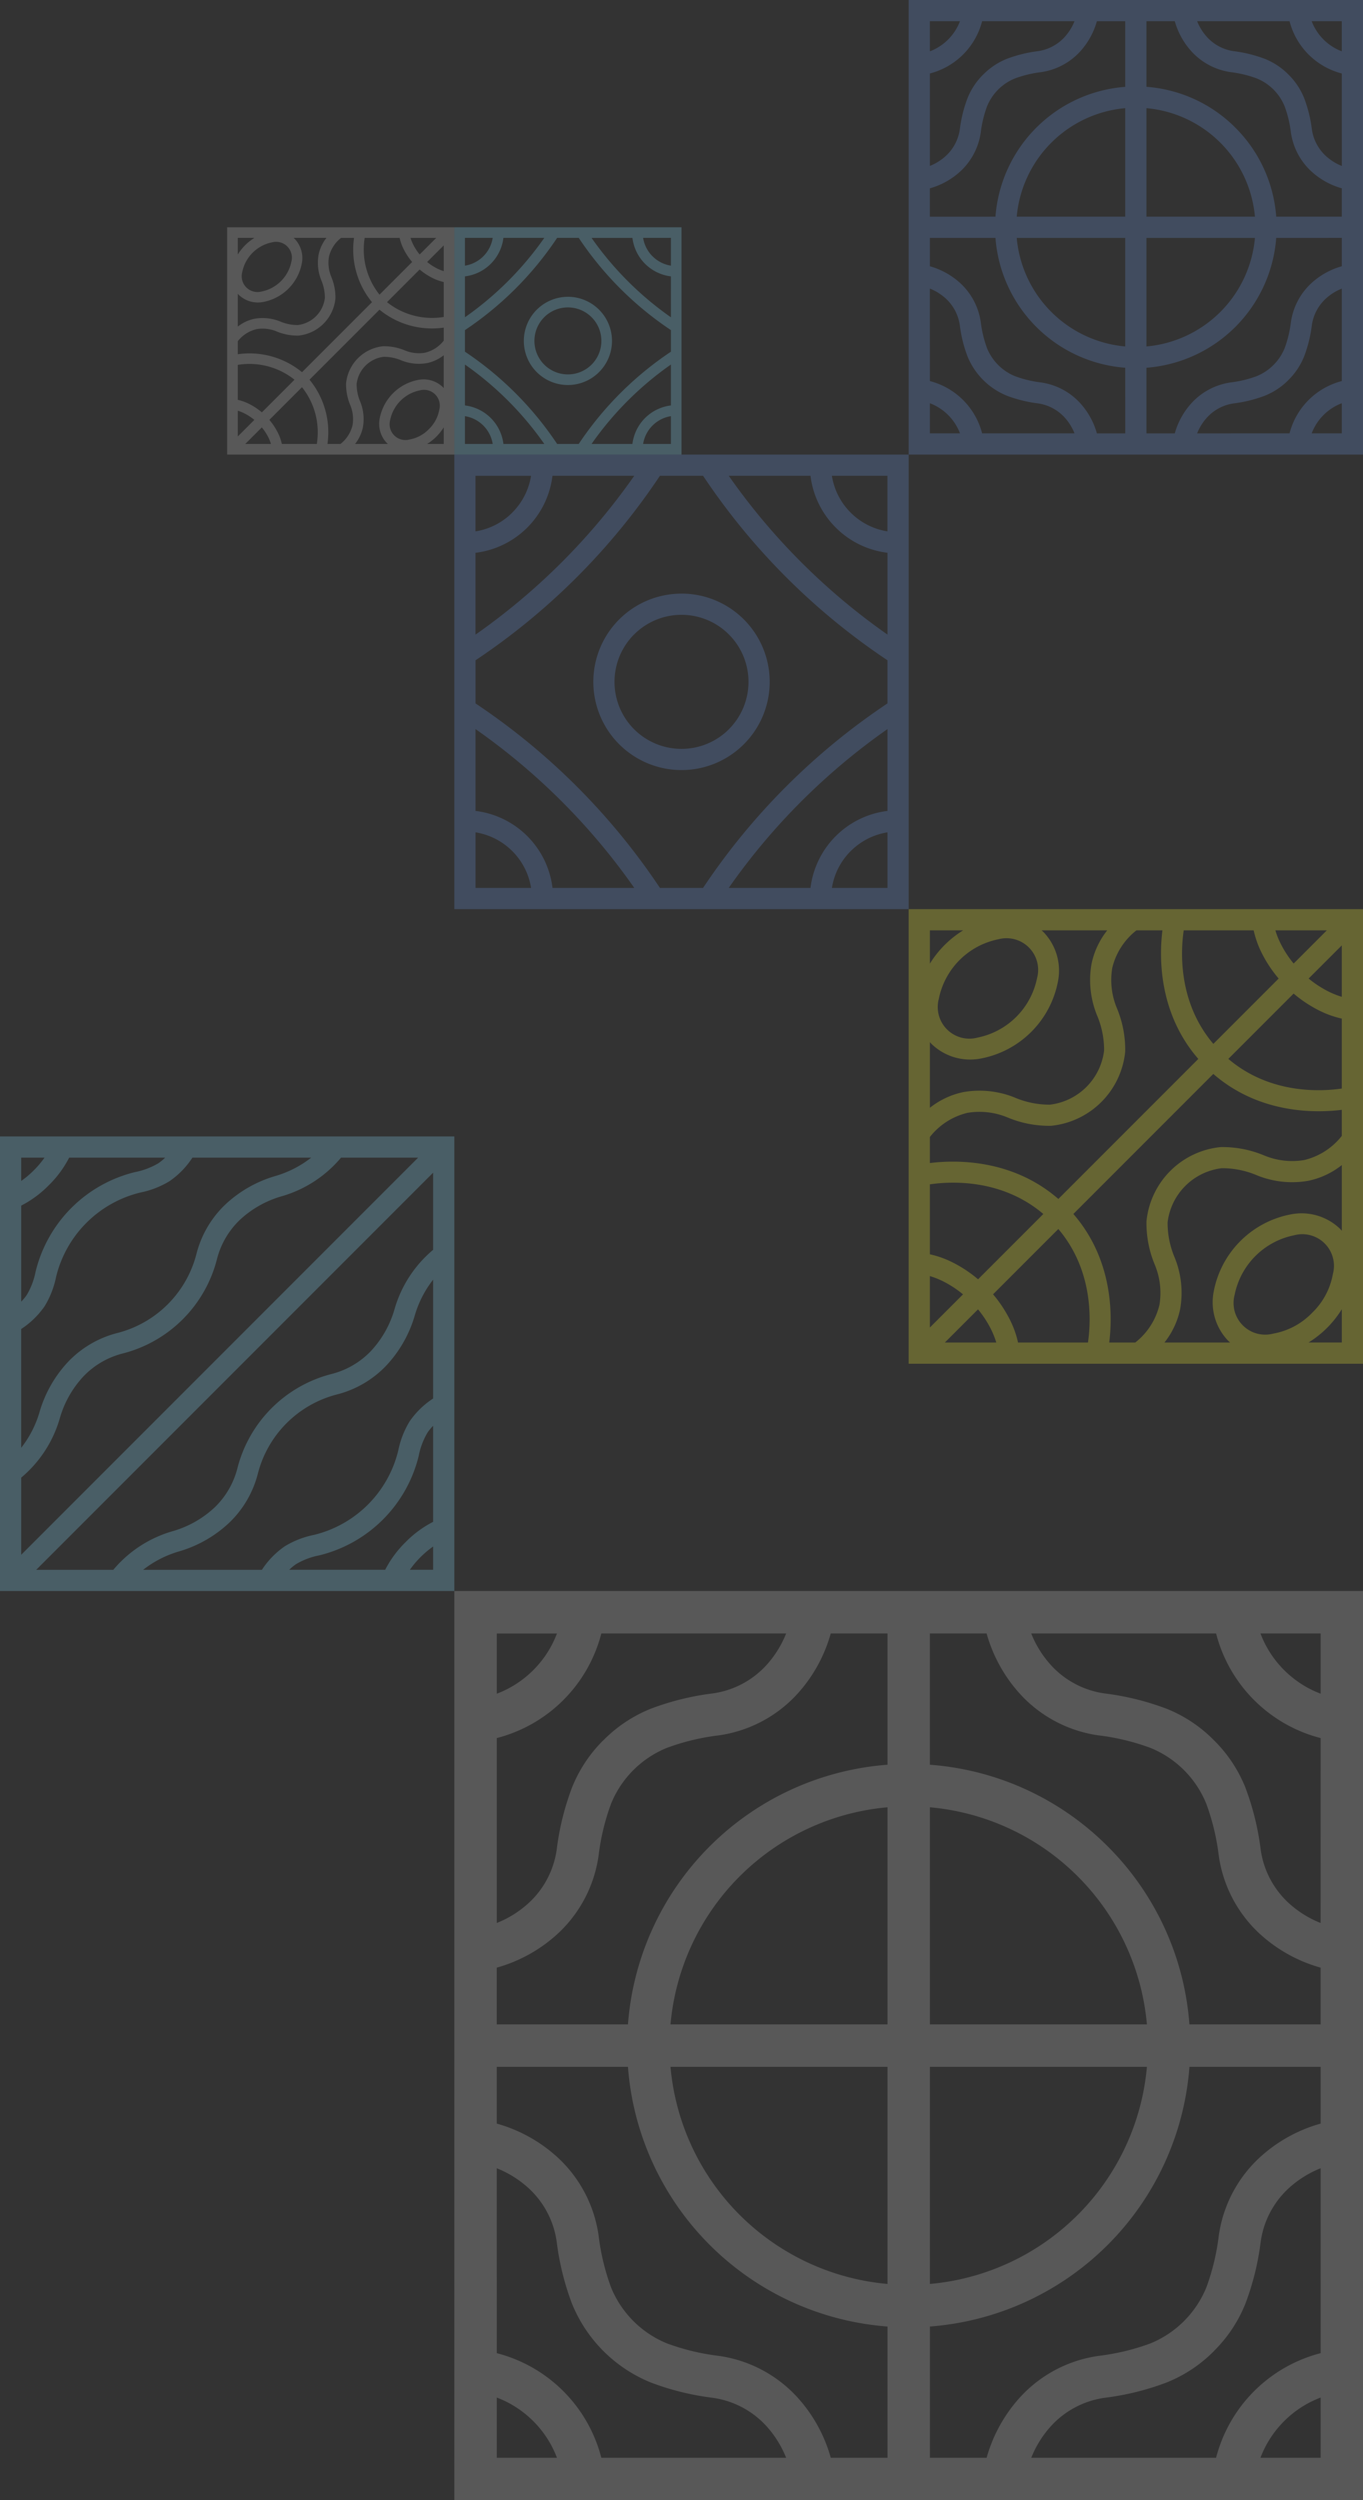 <svg xmlns="http://www.w3.org/2000/svg" width="240" height="440"><rect width="100%" height="100%" fill="#333333" stroke="none"/><defs><clipPath id="a"><path data-name="長方形 7" transform="translate(1571.52 1841)" fill="none" d="M0 0h80v80H0z"/></clipPath><clipPath id="b"><path data-name="長方形 8" transform="translate(1491.52 2121)" fill="none" d="M0 0h160v160H0z"/></clipPath><clipPath id="c"><path data-name="長方形 9" transform="translate(1491.52 1881)" fill="none" d="M0 0h40v40H0z"/></clipPath><clipPath id="d"><path data-name="長方形 10" transform="translate(1491.52 1921)" fill="none" d="M0 0h80v80H0z"/></clipPath><clipPath id="e"><path data-name="長方形 11" transform="translate(1451.52 1881)" fill="none" d="M0 0h40v40H0z"/></clipPath><clipPath id="f"><path data-name="長方形 12" transform="translate(1571.52 2001)" fill="none" d="M0 0h80v80H0z"/></clipPath><clipPath id="g"><path data-name="長方形 13" transform="translate(1411.52 2041)" fill="none" d="M0 0h80v80H0z"/></clipPath></defs><g data-name="グループ 257"><g data-name="グループ 12"><g data-name="グループ 11"><g data-name="グループ 10" clip-path="url(#a)" transform="translate(-1411.52 -1841)" opacity=".25"><path data-name="パス 1" d="M1573.387 1841h78.133v80h-80v-80zm55.661 22.471a24.7 24.7 0 017.191 15.661h11.548v-4.993a13.167 13.167 0 01-5.512-3.119 11.558 11.558 0 01-3.455-6.742 20.218 20.218 0 00-1.094-4.552 8.917 8.917 0 00-4.933-4.929 20.014 20.014 0 00-4.551-1.1 11.552 11.552 0 01-6.742-3.455 13.159 13.159 0 01-3.12-5.512h-4.993v11.549a24.69 24.69 0 0115.661 7.189m7.191 19.4a24.791 24.791 0 01-22.852 22.851v11.549h4.993a13.156 13.156 0 013.12-5.513 11.551 11.551 0 016.742-3.454 20.131 20.131 0 004.558-1.1 9 9 0 004.923-4.922 20.167 20.167 0 001.1-4.559 11.558 11.558 0 013.455-6.742 13.169 13.169 0 015.512-3.12v-4.993zm-26.585 22.851a24.786 24.786 0 01-22.851-22.851h-11.549v4.993a13.172 13.172 0 015.513 3.12 11.562 11.562 0 013.454 6.742 20.167 20.167 0 001.1 4.559 9 9 0 004.923 4.922 20.131 20.131 0 004.558 1.1 11.551 11.551 0 016.742 3.454 13.177 13.177 0 013.12 5.513h4.993zm-22.851-26.585a24.784 24.784 0 0122.851-22.85v-11.549h-4.993a13.18 13.18 0 01-3.12 5.512 11.552 11.552 0 01-6.742 3.455 20.131 20.131 0 00-4.558 1.1 8.931 8.931 0 00-4.923 4.923 20.131 20.131 0 00-1.1 4.558 11.562 11.562 0 01-3.454 6.742 13.17 13.17 0 01-5.513 3.119v4.993zm45.69 0a21.06 21.06 0 00-19.106-19.1v19.1zm-22.839-19.1a21.058 21.058 0 00-19.106 19.1h19.106zm-19.106 22.839a21.053 21.053 0 0019.106 19.1v-19.1zm22.839 19.1a21.055 21.055 0 0019.106-19.1h-19.106zm-38.133 6.09a12.811 12.811 0 019.2 9.2h16.27a9.161 9.161 0 00-1.872-2.931 7.868 7.868 0 00-4.6-2.347 23.459 23.459 0 01-5.4-1.33 12.6 12.6 0 01-6.993-6.993 23.542 23.542 0 01-1.331-5.405 7.868 7.868 0 00-2.346-4.6 9.161 9.161 0 00-2.931-1.872zm5.3 9.2q-.148-.4-.337-.782a9.137 9.137 0 00-4.178-4.178 8.952 8.952 0 00-.782-.338v5.3zm58.031 0a12.811 12.811 0 019.2-9.2v-16.27a9.161 9.161 0 00-2.931 1.872 7.875 7.875 0 00-2.347 4.6 23.494 23.494 0 01-1.33 5.405 12.259 12.259 0 01-2.782 4.2v.007a12.251 12.251 0 01-4.211 2.782 23.461 23.461 0 01-5.4 1.33 7.871 7.871 0 00-4.6 2.347 9.161 9.161 0 00-1.872 2.931zm9.2-5.3q-.4.15-.782.338a9.137 9.137 0 00-4.178 4.178q-.189.384-.337.782h5.3zm0-58.031a12.81 12.81 0 01-9.2-9.2h-16.27a9.175 9.175 0 001.872 2.932 7.873 7.873 0 004.6 2.346 23.568 23.568 0 015.4 1.33h.008a12.237 12.237 0 014.2 2.782l.007.008a12.222 12.222 0 012.782 4.2v.008a23.509 23.509 0 011.33 5.4 7.874 7.874 0 002.347 4.6 9.2 9.2 0 002.931 1.872zm-5.3-9.2q.148.4.337.782a9.145 9.145 0 004.178 4.179c.256.124.517.237.782.337v-5.3zm-58.031 0a12.8 12.8 0 01-9.2 9.2v16.271a9.2 9.2 0 002.931-1.872 7.871 7.871 0 002.346-4.6 23.557 23.557 0 011.331-5.4 12.246 12.246 0 012.781-4.211h.008a12.258 12.258 0 014.2-2.782 23.566 23.566 0 015.4-1.33 7.873 7.873 0 004.6-2.346 9.175 9.175 0 001.872-2.932zm-9.2 5.3c.265-.1.525-.213.782-.337a9.145 9.145 0 004.178-4.179q.189-.384.337-.782h-5.3z" fill="#6c97e3" fill-rule="evenodd"/></g></g></g><g data-name="グループ 15"><g data-name="グループ 14"><g data-name="グループ 13" clip-path="url(#b)" transform="translate(-1411.52 -1841)" opacity=".25"><path data-name="パス 2" d="M1495.253 2121h156.267v160h-160v-160zm111.323 44.944a49.387 49.387 0 0114.38 31.322h23.1v-9.986a26.341 26.341 0 01-11.024-6.239 23.118 23.118 0 01-6.911-13.484 40.4 40.4 0 00-2.187-9.1 17.844 17.844 0 00-9.866-9.858 40.048 40.048 0 00-9.1-2.193 23.115 23.115 0 01-13.484-6.91 26.335 26.335 0 01-6.24-11.025h-9.986v23.1a49.385 49.385 0 0131.323 14.379m14.38 38.789a49.579 49.579 0 01-45.7 45.7v23.1h9.986a26.332 26.332 0 016.24-11.026 23.107 23.107 0 0113.484-6.908 40.283 40.283 0 009.117-2.194 18 18 0 009.846-9.845 40.3 40.3 0 002.192-9.116 23.1 23.1 0 016.911-13.484 26.323 26.323 0 0111.024-6.241v-9.986zm-53.169 45.7a49.577 49.577 0 01-45.7-45.7h-23.1v9.986a26.327 26.327 0 0111.025 6.241 23.1 23.1 0 016.909 13.484 40.3 40.3 0 002.194 9.116 17.99 17.99 0 009.845 9.845 40.3 40.3 0 009.117 2.194 23.108 23.108 0 0113.484 6.908 26.332 26.332 0 016.24 11.026h9.986zm-45.7-53.17a49.573 49.573 0 0145.7-45.7v-23.1h-9.992a26.335 26.335 0 01-6.24 11.025 23.116 23.116 0 01-13.484 6.91 40.236 40.236 0 00-9.117 2.193 17.874 17.874 0 00-9.845 9.845 40.292 40.292 0 00-2.194 9.117 23.117 23.117 0 01-6.909 13.484 26.344 26.344 0 01-11.025 6.239v9.986zm91.38 0a42.115 42.115 0 00-38.212-38.211v38.211zm-45.678-38.211a42.113 42.113 0 00-38.212 38.211h38.212zm-38.212 45.678a42.109 42.109 0 0038.212 38.21v-38.21zm45.678 38.21a42.111 42.111 0 0038.212-38.21h-38.212zm-76.266 12.18a25.6 25.6 0 0118.409 18.41h32.54a18.34 18.34 0 00-3.743-5.863 15.757 15.757 0 00-9.2-4.693 47.006 47.006 0 01-10.808-2.66 25.206 25.206 0 01-13.987-13.986 47.053 47.053 0 01-2.66-10.809 15.739 15.739 0 00-4.693-9.194 18.335 18.335 0 00-5.862-3.746zm10.595 18.41q-.3-.8-.675-1.564a18.283 18.283 0 00-8.356-8.357q-.77-.376-1.564-.674v10.595zm116.062 0a25.621 25.621 0 0118.409-18.41v-32.541a18.333 18.333 0 00-5.862 3.746 15.739 15.739 0 00-4.693 9.194 47.059 47.059 0 01-2.66 10.809 24.505 24.505 0 01-5.565 8.407v.015a24.522 24.522 0 01-8.422 5.564 47.017 47.017 0 01-10.808 2.66 15.76 15.76 0 00-9.2 4.693 18.379 18.379 0 00-3.745 5.863zm18.409-10.595q-.8.3-1.565.674a18.286 18.286 0 00-8.355 8.357 17.636 17.636 0 00-.675 1.564h10.595zm0-116.063a25.6 25.6 0 01-18.409-18.408H1593.1a18.389 18.389 0 003.745 5.863 15.746 15.746 0 009.2 4.693 47.017 47.017 0 0110.808 2.66h.015a24.471 24.471 0 018.392 5.563l.015.017a24.472 24.472 0 015.565 8.391v.016a47.057 47.057 0 012.66 10.807 15.741 15.741 0 004.693 9.2 18.377 18.377 0 005.862 3.744zm-10.595-18.408c.2.53.423 1.051.675 1.565a18.286 18.286 0 008.355 8.357q.769.374 1.565.674v-10.6zm-116.062 0a25.595 25.595 0 01-18.409 18.408v32.542a18.38 18.38 0 005.862-3.744 15.748 15.748 0 004.693-9.2 47.05 47.05 0 012.66-10.807 24.5 24.5 0 015.564-8.424h.015a24.52 24.52 0 018.408-5.563 47.006 47.006 0 0110.808-2.66 15.746 15.746 0 009.2-4.693 18.35 18.35 0 003.743-5.863zm-18.409 10.6q.795-.3 1.564-.674a18.283 18.283 0 008.356-8.357q.378-.771.675-1.565h-10.595z" fill="#c6c6c6" fill-rule="evenodd"/></g></g></g><g data-name="グループ 18"><g data-name="グループ 17"><g data-name="グループ 16" clip-path="url(#c)" transform="translate(-1411.52 -1841)" opacity=".25"><path data-name="パス 3" d="M1491.521 1920.066V1881h40v40h-40zm20-26.831a7.763 7.763 0 00-5.491 13.252 7.763 7.763 0 105.487-13.255m4.17 3.594a5.9 5.9 0 00-8.341 0 5.906 5.906 0 000 8.341 5.906 5.906 0 008.341 0 5.9 5.9 0 000-8.341m-22.3 15.528a7.767 7.767 0 016.776 6.776h7.2a56.794 56.794 0 00-13.978-13.977zm4.891 6.776a5.9 5.9 0 00-4.891-4.892v4.892zm-4.891-16.235a58.557 58.557 0 0116.235 16.235h3.8a58.6 58.6 0 0116.235-16.235v-3.8a58.555 58.555 0 01-16.235-16.235h-3.8a58.543 58.543 0 01-16.235 16.236zm29.491 16.235a7.78 7.78 0 016.776-6.776v-7.2a56.788 56.788 0 00-13.976 13.977zm6.776-4.892a5.878 5.878 0 00-3.236 1.655h-.005a5.868 5.868 0 00-1.651 3.237h4.892zm0-24.6a7.746 7.746 0 01-4.554-2.218 7.751 7.751 0 01-2.219-4.554h-7.2a56.838 56.838 0 0013.976 13.977zm-4.892-6.776a5.874 5.874 0 001.651 3.238h.005a5.856 5.856 0 003.236 1.651v-4.892zm-24.6 0a7.765 7.765 0 01-6.776 6.776v7.2a56.844 56.844 0 0013.978-13.977zm-6.776 4.892a5.882 5.882 0 003.239-1.651 5.883 5.883 0 001.652-3.238h-4.891z" fill="#8ae1ff" fill-rule="evenodd"/></g></g></g><g data-name="グループ 21"><g data-name="グループ 20"><g data-name="グループ 19" clip-path="url(#d)" transform="translate(-1411.52 -1841)" opacity=".25"><path data-name="パス 4" d="M1491.52 1999.133V1921h80v80h-80zm40-53.663a15.525 15.525 0 00-10.981 26.5l.007.008a15.528 15.528 0 1010.974-26.512m8.341 7.189a11.794 11.794 0 00-16.683 0h-.007a11.813 11.813 0 000 16.682l.007.008a11.814 11.814 0 0016.683 0v-.008a11.793 11.793 0 000-16.682m-44.608 31.056a15.534 15.534 0 0113.553 13.552h14.4a113.589 113.589 0 00-27.954-27.954zm9.783 13.552a11.8 11.8 0 00-9.783-9.783v9.783zm-9.783-32.47a117.135 117.135 0 0132.471 32.47h7.593a117.135 117.135 0 0132.47-32.471v-7.592a117.149 117.149 0 01-32.47-32.47h-7.594a117.114 117.114 0 01-32.47 32.47zm58.982 32.47a15.555 15.555 0 0113.552-13.552v-14.4a113.679 113.679 0 00-27.954 27.954zm13.552-9.783a11.774 11.774 0 00-6.475 3.308h-.007a11.754 11.754 0 00-3.3 6.475h9.783zm0-49.2a15.5 15.5 0 01-9.108-4.437l-.007-.007a15.5 15.5 0 01-4.436-9.107h-14.4a113.634 113.634 0 0027.955 27.953zm-9.787-13.546a11.749 11.749 0 003.3 6.474l.007.008a11.755 11.755 0 006.475 3.3v-9.784zm-49.2 0a15.537 15.537 0 01-13.553 13.552v14.4a113.634 113.634 0 0027.954-27.954zm-13.553 9.783a11.748 11.748 0 006.475-3.3v-.008a11.768 11.768 0 003.308-6.474h-9.783z" fill="#6c97e3" fill-rule="evenodd"/></g></g></g><g data-name="グループ 24"><g data-name="グループ 23"><g data-name="グループ 22" clip-path="url(#e)" transform="translate(-1411.52 -1841)" opacity=".25"><path data-name="パス 5" d="M1451.52 1920.067V1881h40v40h-40zm1.867-16.726a14.563 14.563 0 0111.312 3.16l12.322-12.322a14.567 14.567 0 01-3.159-11.313h-2.29a5.971 5.971 0 00-2.128 3.311 6.432 6.432 0 00.41 3.538 9.495 9.495 0 01.73 3.822 7.281 7.281 0 01-6.525 6.526 9.48 9.48 0 01-3.823-.73 6.432 6.432 0 00-3.538-.41 5.971 5.971 0 00-3.311 2.128zm12.632 4.48a14.559 14.559 0 013.16 11.312h2.292a5.969 5.969 0 002.127-3.31 6.432 6.432 0 00-.41-3.538 9.478 9.478 0 01-.73-3.822 7.284 7.284 0 016.525-6.527 9.48 9.48 0 013.823.731 6.432 6.432 0 003.538.41 5.967 5.967 0 003.31-2.127v-2.292a14.561 14.561 0 01-11.312-3.159zm1.286 11.312a12.726 12.726 0 00-2.609-9.989l-5.746 5.746a11.289 11.289 0 011.45 2.173 8.509 8.509 0 01.751 2.07zm-3.929-11.309a12.73 12.73 0 00-9.989-2.609v6.154a8.494 8.494 0 012.071.752 11.27 11.27 0 012.172 1.449zm12.36-24.958a12.736 12.736 0 002.609 9.99l5.748-5.748a11.2 11.2 0 01-1.451-2.171 8.494 8.494 0 01-.752-2.071zm3.929 11.31a12.727 12.727 0 009.989 2.608v-6.153a8.576 8.576 0 01-2.071-.752 11.285 11.285 0 01-2.17-1.451zm4.142-11.31a7.158 7.158 0 00.5 1.232 9.217 9.217 0 001.11 1.688l2.92-2.92zm2.927 4.24a9.237 9.237 0 001.688 1.11 7.181 7.181 0 001.232.5v-4.527zm-27.5 32.027a7.222 7.222 0 00-.5-1.232 9.225 9.225 0 00-1.111-1.686l-2.919 2.918zm-2.928-4.238a9.238 9.238 0 00-1.687-1.112 7.27 7.27 0 00-1.232-.5v4.527zm33.348-11.376a7.045 7.045 0 01-2.938 1.381 8.238 8.238 0 01-4.559-.49 7.784 7.784 0 00-3.079-.614 5.453 5.453 0 00-4.761 4.761 7.788 7.788 0 00.614 3.079 8.229 8.229 0 01.49 4.559 7.043 7.043 0 01-1.381 2.938h5.778a4.348 4.348 0 01-.2-.187 4.884 4.884 0 01-1.246-4.276 8.528 8.528 0 016.817-6.818 4.888 4.888 0 014.277 1.246c.065.065.127.132.187.2zm-2.613 13a6.268 6.268 0 001.828-3.415 2.785 2.785 0 00-3.408-3.408 6.685 6.685 0 00-5.243 5.243 2.784 2.784 0 003.408 3.408 6.268 6.268 0 003.415-1.828m2.613-.314a9 9 0 01-2.928 2.927h2.928zm-36.267-17.725a7.054 7.054 0 012.939-1.381 8.238 8.238 0 014.559.49 7.783 7.783 0 003.078.614 5.453 5.453 0 004.762-4.761 7.784 7.784 0 00-.614-3.079 8.238 8.238 0 01-.49-4.559 7.055 7.055 0 011.382-2.939h-5.78c.068.06.135.123.2.188a4.887 4.887 0 011.246 4.276 8.525 8.525 0 01-6.818 6.818 4.881 4.881 0 01-4.276-1.246 4.409 4.409 0 01-.188-.2zm1.294-14.321a8.937 8.937 0 011.636-1.294h-2.93v2.93a8.937 8.937 0 011.294-1.636m4.735-.508a6.685 6.685 0 00-5.243 5.243 2.785 2.785 0 003.408 3.409 6.688 6.688 0 005.243-5.244 2.784 2.784 0 00-3.408-3.408" fill="#c6c6c6" fill-rule="evenodd"/></g></g></g><g data-name="グループ 27"><g data-name="グループ 26"><g data-name="グループ 25" clip-path="url(#f)" transform="translate(-1411.52 -1841)" opacity=".25"><path data-name="パス 6" d="M1571.52 2079.133V2001h80v80h-80zm3.733-33.451c4.515-.564 14.456-.776 22.625 6.32l24.644-24.645c-7.095-8.169-6.882-18.111-6.318-22.625h-4.581a11.94 11.94 0 00-4.256 6.622 12.876 12.876 0 00.82 7.076 18.971 18.971 0 011.461 7.645 14.567 14.567 0 01-13.051 13.052 18.964 18.964 0 01-7.646-1.462 12.892 12.892 0 00-7.076-.82 11.948 11.948 0 00-6.622 4.257zm25.265 8.96c7.1 8.169 6.883 18.11 6.319 22.624h4.584a11.94 11.94 0 004.255-6.62 12.891 12.891 0 00-.82-7.076 18.956 18.956 0 01-1.462-7.645 14.567 14.567 0 0113.052-13.052 18.971 18.971 0 017.645 1.461 12.885 12.885 0 007.076.82 11.935 11.935 0 006.62-4.253v-4.586c-4.515.565-14.456.778-22.625-6.317zm2.572 22.624c.526-3.571 1.056-12.588-5.218-19.978l-11.493 11.493a22.444 22.444 0 012.9 4.345 17.023 17.023 0 011.5 4.14zm-7.858-22.618c-7.39-6.275-16.406-5.746-19.979-5.218v12.308a17 17 0 014.141 1.5 22.438 22.438 0 014.345 2.9zm24.719-49.916c-.527 3.574-1.056 12.59 5.217 19.979l11.5-11.5a22.316 22.316 0 01-2.9-4.341 17.069 17.069 0 01-1.5-4.142zm7.857 22.62c7.39 6.273 16.406 5.744 19.979 5.216v-12.306a17.062 17.062 0 01-4.141-1.505 22.472 22.472 0 01-4.342-2.9zm8.285-22.62a14.333 14.333 0 00.994 2.464 18.558 18.558 0 002.22 3.376l5.84-5.84zm5.854 8.48a18.49 18.49 0 003.375 2.22 14.413 14.413 0 002.465.994v-9.053zm-55 64.054a14.444 14.444 0 00-.995-2.464 18.438 18.438 0 00-2.223-3.373l-5.836 5.837zm-5.858-8.476a18.382 18.382 0 00-3.373-2.224 14.453 14.453 0 00-2.464-.993v9.054zm66.7-22.752a14.094 14.094 0 01-5.877 2.762 16.463 16.463 0 01-9.117-.98 15.556 15.556 0 00-6.157-1.228 10.906 10.906 0 00-9.523 9.522 15.554 15.554 0 001.228 6.158 16.463 16.463 0 01.98 9.118 14.092 14.092 0 01-2.762 5.876h11.556a10.655 10.655 0 01-.4-.373 9.773 9.773 0 01-2.493-8.553 17.05 17.05 0 0113.636-13.635 9.77 9.77 0 018.554 2.492c.128.129.253.262.373.4zm-5.226 26a12.535 12.535 0 003.656-6.831 5.57 5.57 0 00-6.817-6.816 13.37 13.37 0 00-10.486 10.486 5.57 5.57 0 006.817 6.817 12.539 12.539 0 006.83-3.656m5.226-.63a17.978 17.978 0 01-5.856 5.855h5.856zm-72.534-35.448a14.1 14.1 0 015.879-2.763 16.46 16.46 0 019.117.98 15.575 15.575 0 006.157 1.228 10.906 10.906 0 009.524-9.523 15.6 15.6 0 00-1.229-6.157 16.461 16.461 0 01-.98-9.117 14.1 14.1 0 012.763-5.879h-11.559c.137.121.269.245.4.376a9.77 9.77 0 012.493 8.553 17.054 17.054 0 01-13.636 13.636 9.773 9.773 0 01-8.552-2.493q-.2-.2-.376-.4zm2.588-28.643a17.877 17.877 0 013.272-2.588h-5.86v5.861a17.841 17.841 0 012.588-3.273m9.47-1.016a13.374 13.374 0 00-10.486 10.486 5.57 5.57 0 006.817 6.817 13.374 13.374 0 0010.486-10.486 5.57 5.57 0 00-6.817-6.817" fill="#fffa32" fill-rule="evenodd"/></g></g></g><g data-name="グループ 30"><g data-name="グループ 29"><g data-name="グループ 28" clip-path="url(#g)" transform="translate(-1411.52 -1841)" opacity=".25"><path data-name="パス 7" d="M1489.654 2121h-78.134v-80h80v80zm-58.183-3.733a21.3 21.3 0 0110.423-6.79 18.079 18.079 0 007.462-4.23 14.52 14.52 0 003.948-6.781 22.986 22.986 0 0116.682-16.682 14.516 14.516 0 006.781-3.948 18.079 18.079 0 004.23-7.462 21.311 21.311 0 016.79-10.423v-13.578l-69.894 69.894zm56.316-51.065a18.681 18.681 0 00-3.216 6.251 21.772 21.772 0 01-5.136 8.979 18.193 18.193 0 01-8.5 4.953 19.327 19.327 0 00-14.029 14.029 18.192 18.192 0 01-4.953 8.5 21.762 21.762 0 01-8.979 5.135 18.69 18.69 0 00-6.251 3.217h20.917a14.827 14.827 0 014.035-4.144 15.888 15.888 0 015.153-2.005 20.159 20.159 0 0014.811-14.811 15.947 15.947 0 012.005-5.154 14.86 14.86 0 014.144-4.034zm0 46.96a17.29 17.29 0 00-4.1 4.1h4.1zm-8.443 4.1a18.993 18.993 0 013.581-4.855l.007-.007a18.934 18.934 0 014.855-3.579v-16.9a7.935 7.935 0 00-1.023 1.253 12.761 12.761 0 00-1.509 4.014 23.832 23.832 0 01-17.539 17.54 12.764 12.764 0 00-4.015 1.509 7.879 7.879 0 00-1.253 1.023zm-64.091-21.466a18.68 18.68 0 003.218-6.253 21.772 21.772 0 015.136-8.979 18.2 18.2 0 018.5-4.953 19.311 19.311 0 0014.028-14.028 18.189 18.189 0 014.954-8.5 21.762 21.762 0 018.979-5.136 18.683 18.683 0 006.252-3.218h-20.916a14.87 14.87 0 01-4.037 4.146 15.912 15.912 0 01-5.152 2 20.162 20.162 0 00-14.815 14.825 15.92 15.92 0 01-2.005 5.152 14.855 14.855 0 01-4.146 4.037zm56.318-51.068a21.3 21.3 0 01-10.423 6.792 18.083 18.083 0 00-7.463 4.231 14.5 14.5 0 00-3.946 6.78 22.992 22.992 0 01-16.683 16.683 14.5 14.5 0 00-6.78 3.946 18.074 18.074 0 00-4.231 7.463 21.3 21.3 0 01-6.792 10.423v13.576l69.894-69.894zm-47.871 0a18.965 18.965 0 01-3.583 4.857l-.007.007a18.962 18.962 0 01-4.857 3.583v16.9a7.937 7.937 0 001.025-1.254 12.774 12.774 0 001.509-4.016 23.828 23.828 0 0117.539-17.539 12.8 12.8 0 004.016-1.51 7.977 7.977 0 001.254-1.024zm-8.447 4.107a16.621 16.621 0 002.224-1.876l.008-.008a16.525 16.525 0 001.875-2.223h-4.107z" fill="#8ae1ff" fill-rule="evenodd"/></g></g></g></g></svg>